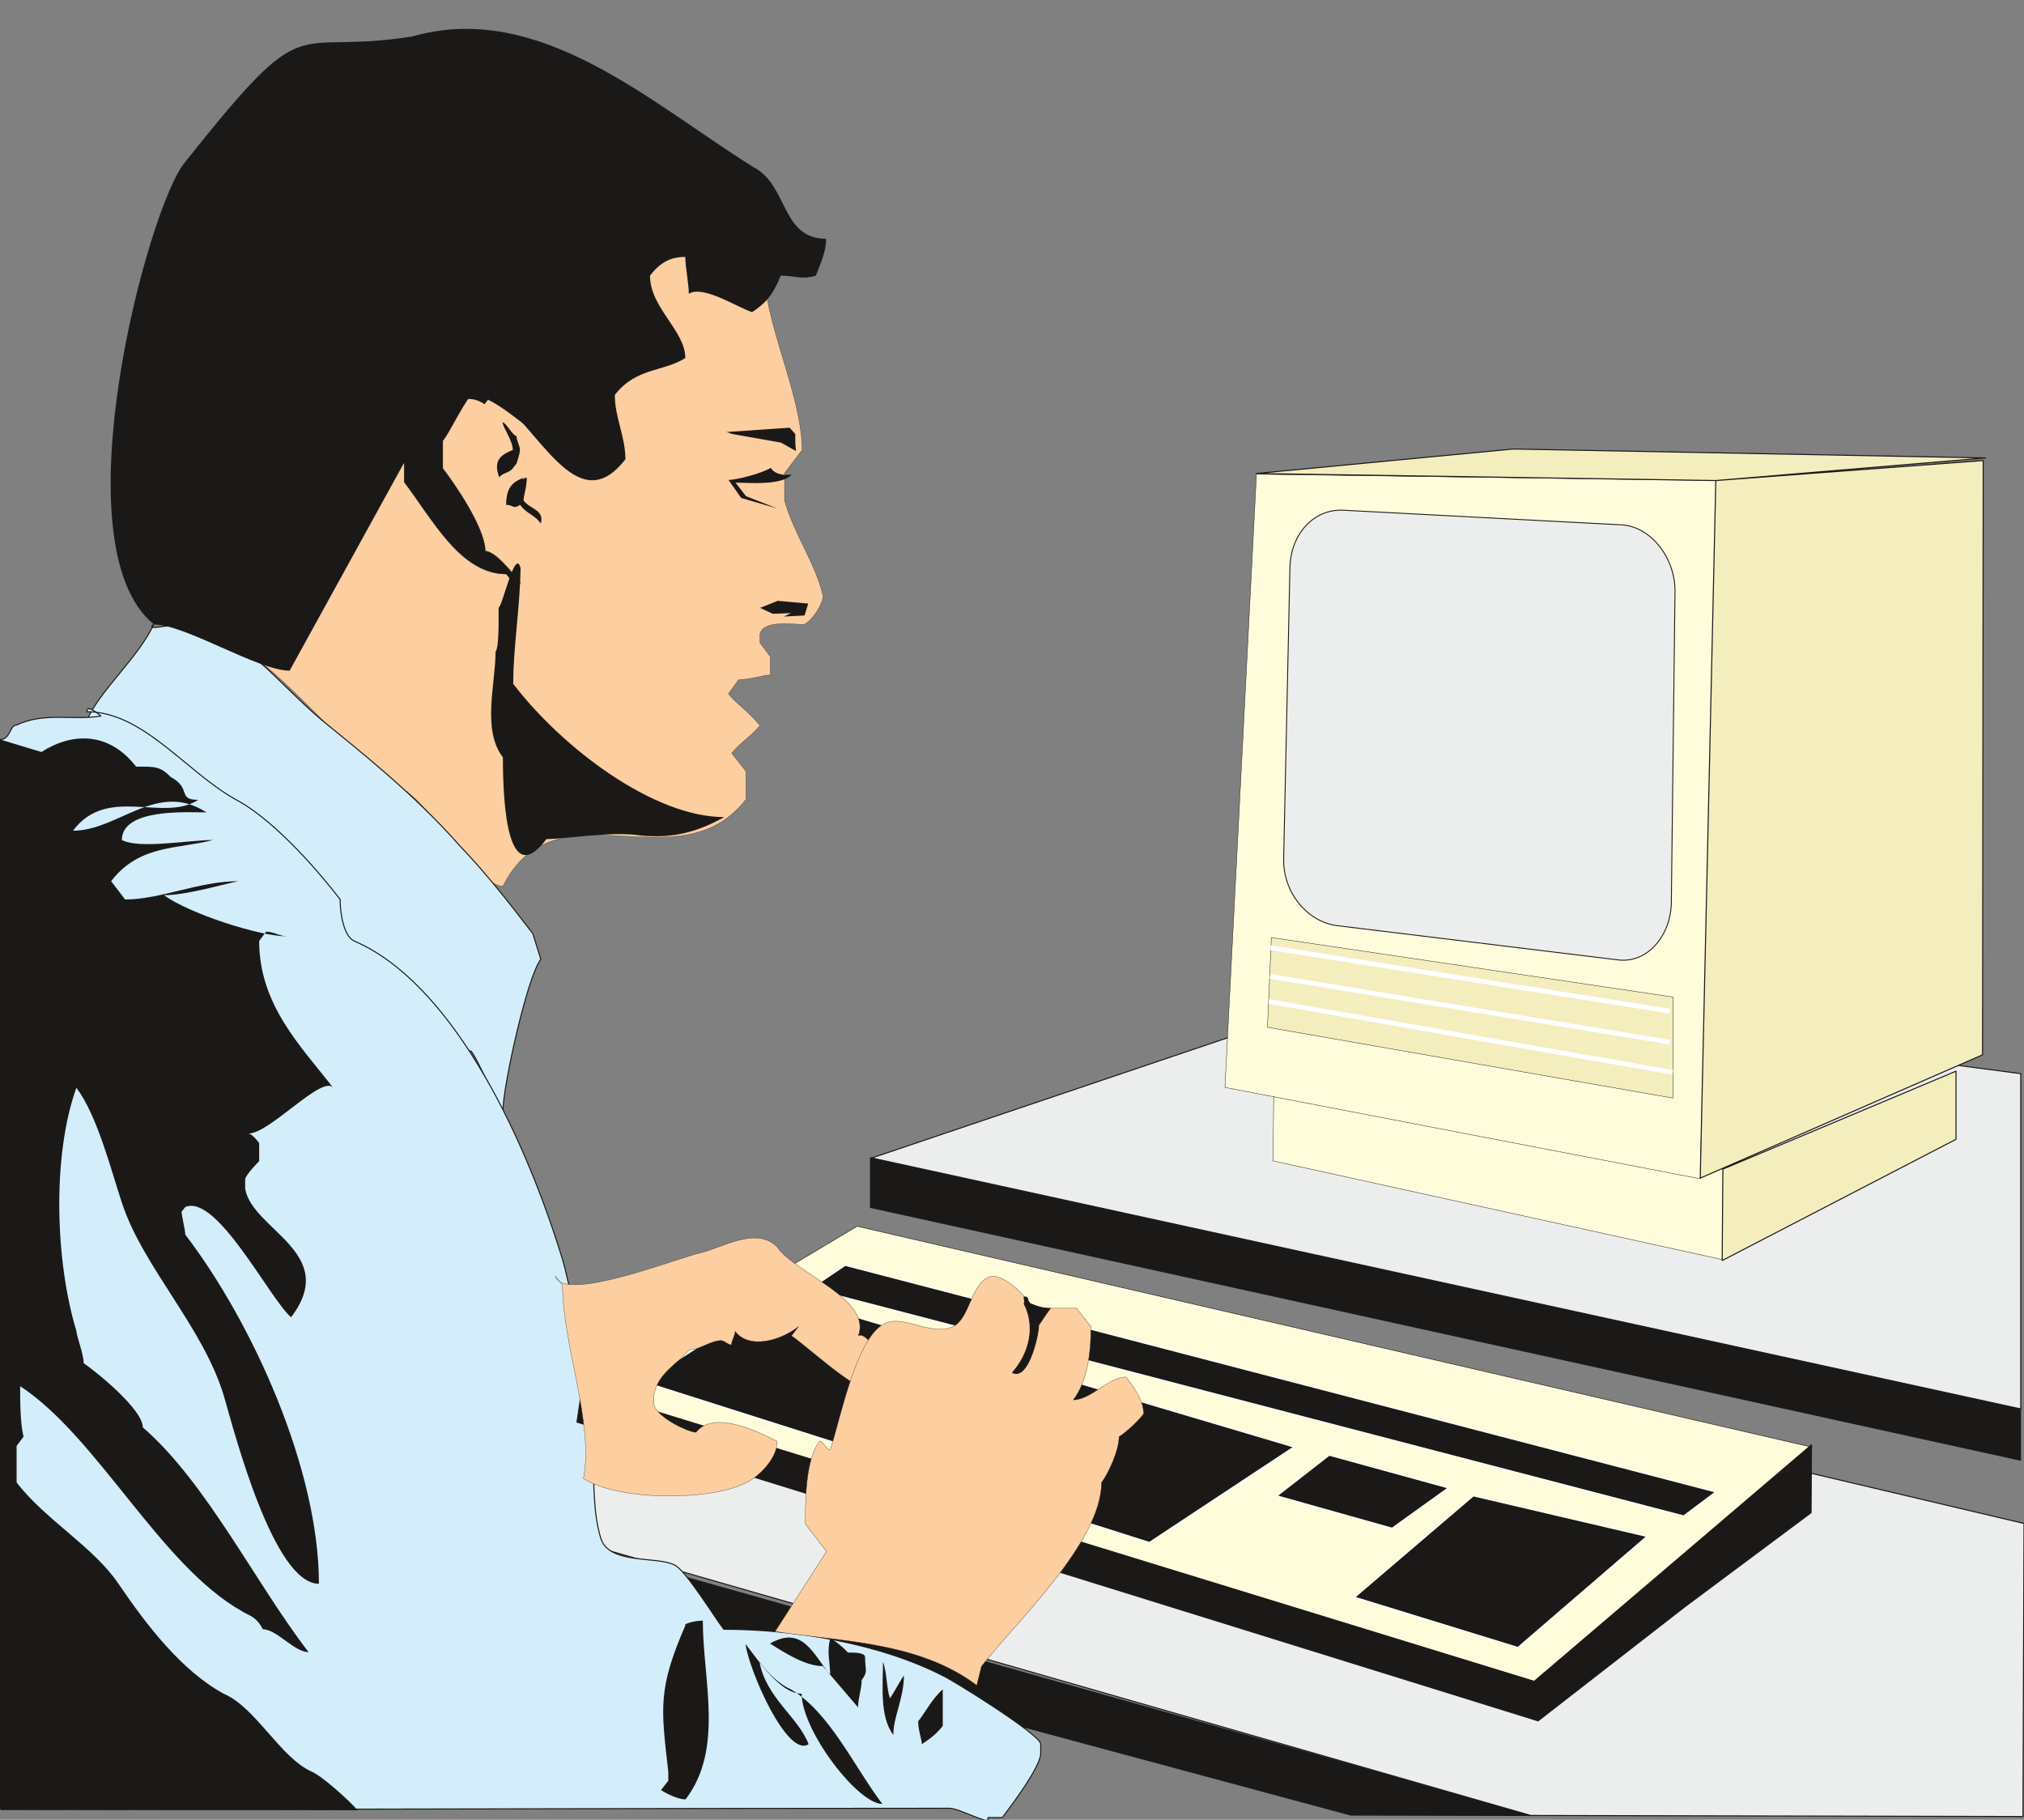<svg xmlns="http://www.w3.org/2000/svg" xml:space="preserve" width="585.033" height="525.997" fill-rule="evenodd" stroke-linejoin="round" stroke-width="28.222" preserveAspectRatio="xMidYMid" version="1.2" viewBox="0 0 15479 13917"><rect x="0" y="0" width="15479" height="13917" fill="#808080" stroke="none"/><defs class="ClipPathGroup"><clipPath id="a" clipPathUnits="userSpaceOnUse"><path d="M0 0h15479v13917H0z"/></clipPath></defs><g class="SlideGroup"><g class="Slide" clip-path="url(#a)"><g class="Page"><g class="com.sun.star.drawing.PolyPolygonShape"><path fill="none" d="M2708 8849h12749v5041H2708z" class="BoundingBox"/><path fill="#1B1918" d="m2771 11366 8937 2518-1377-3-7618-2052 58-463Zm0 0Zm3886-2512 8795 1915v398L6657 9234v-380Z"/><path fill="none" stroke="#1B1918" stroke-linejoin="miter" stroke-width="8" d="m2771 11366 8937 2518-1377-3-7618-2052 58-463Zm3886-2512 8795 1915v398L6657 9234v-380Z"/></g><g class="com.sun.star.drawing.PolyPolygonShape"><path fill="none" d="M2835 7554h12650v6344H2835z" class="BoundingBox"/><path fill="#ECEDED" d="M15479 11651 6730 9588l-3883 1751 8860 2545 3764 8 8-2241Zm0 0Zm-25-876L6667 8856l3839-1297 4948 652v2564Z"/><path fill="none" stroke="#1B1918" stroke-linejoin="miter" stroke-width="8" d="M15479 11651 6730 9588l-3883 1751 8860 2545 3764 8 8-2241Zm-25-876L6667 8856l3839-1297 4948 652v2564Z"/></g><g class="com.sun.star.drawing.PolyPolygonShape"><path fill="none" d="M4458 9375h9407v3488H4458z" class="BoundingBox"/><path fill="#FFFCDB" d="m6555 9378 7304 1690-2126 1791-7270-2231 2092-1250Z"/><path fill="none" stroke="#1B1918" stroke-linejoin="miter" stroke-width="4" d="m6555 9378 7304 1690-2126 1791-7270-2231 2092-1250Z"/></g><g class="com.sun.star.drawing.PolyPolygonShape"><path fill="none" d="M4915 9672h8216v2933H4915z" class="BoundingBox"/><path fill="#1B1918" d="m11268 11440-907 775 1247 384 986-849-1326-310Zm0 0Zm-1501 0 879 247 429-308-909-250-399 311Zm0 0ZM6464 9677l6656 1733-244 183-6674-1739 262-177Zm0 0Zm3430 1389-1104 730-3865-1228 1038-668 3931 1166Z"/><path fill="none" stroke="#FFF" stroke-linejoin="miter" stroke-width="8" d="m11268 11440-907 775 1247 384 986-849-1326-310Zm-1501 0 879 247 429-308-909-250-399 311ZM6464 9677l6656 1733-244 183-6674-1739 262-177Zm3430 1389-1104 730-3865-1228 1038-668 3931 1166Z"/></g><g class="com.sun.star.drawing.ClosedBezierShape"><path fill="none" d="M1152 359h5145v6421H1152z" class="BoundingBox"/><path fill="#FCCEA0" d="M5731 1933c25 0 81 105 109 105 0 421 294 983 294 1404l-134 176v210c76 267 239 483 294 729 6 44-76 191-147 219-79 0-307-36-335 71v69l79 106v140c-51 0-160 36-242 36l-78 107c50 69 160 140 241 244-56 71-163 142-216 211l109 139v214c-513 665-1455-142-1859 665-189 0-565-632-755-736-567-318-1212-1406-1857-1266-28 0-54-36-81-36 619-807 81-2281 403-3265 82-279 486-772 699-876 56 0 162-71 218-71 455-104 1077-278 1508-71 215 106 538 142 754 246 213 107 942 772 942 1087 54 0 107 71 54 143Z"/><path fill="none" stroke="#1B1918" stroke-linecap="round" stroke-linejoin="bevel" stroke-width="2" d="M5731 1933c25 0 81 105 109 105 0 421 294 983 294 1404l-134 176v210c76 267 239 483 294 729 6 44-76 191-147 219-79 0-307-36-335 71v69l79 106v140c-51 0-160 36-242 36l-78 107c50 69 160 140 241 244-56 71-163 142-216 211l109 139v214c-513 665-1455-142-1859 665-189 0-565-632-755-736-567-318-1212-1406-1857-1266-28 0-54-36-81-36 619-807 81-2281 403-3265 82-279 486-772 699-876 56 0 162-71 218-71 455-104 1077-278 1508-71 215 106 538 142 754 246 213 107 942 772 942 1087 54 0 107 71 54 143Z"/></g><g class="com.sun.star.drawing.ClosedBezierShape"><path fill="none" d="M659 4760h3483v3734H659z" class="BoundingBox"/><path fill="#D3EEFA" d="M1175 4775c-81 68 201-38 257 30 404 0 676 409 1034 706 267 219 701 559 1048 955 183 189 373 428 561 674l61 196c-107 140-289 978-289 1153-28 0-221-452-249-452h-54c-162-33-732-770-895-838-432-211-371-707-828-951-326-178-834-737-1156-737 81-211 403-493 510-736Z"/><path fill="none" stroke="#1B1918" stroke-linejoin="miter" stroke-width="8" d="M1175 4775c-81 68 201-38 257 30 404 0 676 409 1034 706 267 219 701 559 1048 955 183 189 373 428 561 674l61 196c-107 140-289 978-289 1153-28 0-221-452-249-452h-54c-162-33-732-770-895-838-432-211-371-707-828-951-326-178-834-737-1156-737 81-211 403-493 510-736Z"/></g><g class="com.sun.star.drawing.ClosedBezierShape"><path fill="none" d="M-5 5416h7969v8510H-5z" class="BoundingBox"/><path fill="#D3EEFA" d="M772 5476c-216 36-430-33-645 69-54 0-46 111-127 111l12 8183c2394 0 4787-10 7249-10 81 0 322 142 294 71h110c53-69 294-386 294-491v-71c0-71-673-490-752-525-485-247-1132-353-1672-353-79-105-294-455-376-491-134-71-510 0-566-211-54-175-54-421-54-629l54 68c0-175-107-457-160-597 53-175-81-805-135-981-310-1006-868-2113-1590-2423-79-36-107-211-107-318-215-279-538-630-808-769-376-214-701-666-1128-666 0-35 25-35 107 33Z"/><path fill="none" stroke="#1B1918" stroke-linejoin="miter" stroke-width="8" d="M772 5476c-216 36-430-33-645 69-54 0-46 111-127 111l12 8183c2394 0 4787-10 7249-10 81 0 322 142 294 71h110c53-69 294-386 294-491v-71c0-71-673-490-752-525-485-247-1132-353-1672-353-79-105-294-455-376-491-134-71-510 0-566-211-54-175-54-421-54-629l54 68c0-175-107-457-160-597 53-175-81-805-135-981-310-1006-868-2113-1590-2423-79-36-107-211-107-318-215-279-538-630-808-769-376-214-701-666-1128-666 0-35 25-35 107 33Z"/></g><g class="com.sun.star.drawing.ClosedBezierShape"><path fill="none" d="M3089 2881h1045v1581H3089z" class="BoundingBox"/><path fill="#1B1918" d="M4126 3325c-139-82-361-306-524-306-81 105-160 281-216 352v211c81 104 325 454 325 633 79 0 215 175 270 244-55 0-81-33-109-69-351 0-566-422-781-704v-280c215-282 376-632 755-491 135 33 232 165 285 302 0 39 0 83-5 108Z"/><path fill="none" stroke="#1B1918" stroke-linejoin="miter" stroke-width="3" d="M4126 3325c-139-82-361-306-524-306-81 105-160 281-216 352v211c81 104 325 454 325 633 79 0 215 175 270 244-55 0-81-33-109-69-351 0-566-422-781-704v-280c215-282 376-632 755-491 135 33 232 165 285 302 0 39 0 83-5 108Z"/></g><g class="com.sun.star.drawing.PolyPolygonShape"><path fill="none" d="M4408 10615h9451v2551H4408z" class="BoundingBox"/><path fill="#1B1918" d="m4450 10620 7283 2238 2121-1809-3 520-970 723-1118 869-7351-2285 38-256Z"/><path fill="none" stroke="#1B1918" stroke-linejoin="miter" stroke-width="7" d="m4450 10620 7283 2238 2121-1809-3 520-970 723-1118 869-7351-2285 38-256Z"/></g><g class="com.sun.star.drawing.ClosedBezierShape"><path fill="none" d="M0 221h7211v13625H0z" class="BoundingBox"/><path fill="#1B1918" d="M1412 1244c971-1221 778-813 1741-965 970-279 1823 508 2607 998 269 137 211 549 558 549 0 106-53 211-78 282-109 33-163 0-269 0-56 139-110 208-219 279-107-33-377-211-484-140 0-71-27-210-27-282-107 0-188 36-270 143 0 246 270 421 270 630-163 106-376 71-539 282 0 175 81 317 81 492-378 492-673-282-1023-492l-54 71c-269-176-378 279-513 454h-106l-872 1584c-241 0-796-353-1037-353-744-602-43-3199 234-3532Zm0 0Zm2432 1986c25 0 78 104 106 104 0 36 26 72 26 107 0 33-26 104-26 104l-28 36c-25 35-78 35-104 69-53-138 26-176 104-209 0-71-78-175-78-211Zm0 0Zm160 423c-79 33-133 69-133 208 54 0 54 36 107 0 51 71 107 71 158 143 28-107-79-107-132-176 0-35 25-106 25-175-25 0-51 33-25 0Zm0 0Zm-23 691c-3 289-56 607-56 886 376 491 1074 1019 1614 1019-189 104-377 168-646 140-209-33-580 28-714 28-292 388-333-239-333-625-162-211-56-562-56-808 28-33 23-267 23-338 28 0 127-465 168-302Zm0 0Zm2058-1073 43 48v66l5 64-114-64-373-66-44-15 483-33Zm0 0Zm10 1418-139 5-97-45 135-54 233 21-28 91-157 8 53-26Zm0 0Zm-477-1018 96 137 277 81-239-94-81-104c94 0 351 25 429-61-122 13-157-44-157-52-79 44-254 90-325 93Zm0 0ZM1305 5942c163 86 48 175 211 175-269 175-694-115-958 236 348 0 643-386 1021-140-134 0-647-35-647 211 134 71 513 0 698 0-269 71-564 33-780 315l107 140c269 0 567-140 865-140-164 36-405 107-568 107 191 139 728 315 944 315-54 0-107-36-163-36l-53 71c0 491 322 808 566 1123-81-104-485 350-648 350 28 0 82 72 82 72v139s-107 107-107 140v71c53 315 726 490 351 983-163-140-568-947-809-843l-28 35c0 36 28 140 28 176 511 668 1022 1791 1022 2670-348 0-646-1158-728-1440-160-527-619-984-779-1474-82-247-188-668-348-879-188 526-160 1333 0 1859 0 36 56 178 56 247 104 72 452 354 452 491 487 421 864 1196 1268 1719-109 0-244-175-350-175-54-104-110-104-163-140-621-350-1103-1333-1693-1719 0 107 0 282 26 386l-53 71v279c215 282 589 493 779 775 214 315 483 666 805 841 245 104 433 490 675 597 81 35 292 226 348 294l-2734-5V5655l317 96c216-140 505-170 724 112 135 0 185-5 264 79Zm0 0Zm5905 6978v279c-53 69-107 104-160 140 0-36-28-104-28-175 56-71 109-176 188-244Zm0 0Zm-297-107c0 175-81 315-81 455-107-140-79-386-79-559 28 71 28 208 53 279 26-35 81-139 107-175Zm0 0Zm-297-139c0 104 25 104-26 175 0 68-28 139-28 208l-269-315c-135 0-295-104-404-173 244-139 325 69 460 242 0-104-28-173 0-277 25 0 107 71 135 104 53 0 132 0 132 36Zm0 0Zm-915-102c107 137 267 381 430 381 0 282 429 843 617 843-214-282-404-703-699-876-81-36-162-107-241-211 53 279 295 419 376 630-163 107-455-561-483-767Zm0 0Zm-458-145c-213 490-188 630-132 1123v68l-56 72c56 35 135 71 188 71 296-386 132-915 132-1367-79 0-157 33-132 33Z"/></g><g class="com.sun.star.drawing.ClosedBezierShape"><path fill="none" d="M4245 9467h2537v1977H4245z" class="BoundingBox"/><path fill="#FCCEA0" d="M5944 9537c132 198 727 396 620 679 53-35 163 140 216 211-28 36-109 140-109 211-135 0-511-353-618-422l54-71c-135 107-379 178-485 36 0 35-28 71-28 104-26 0-54-33-79-33-82 0-164 71-245 71-81 104-241 175-269 348v71c28 104 269 212 322 212 135-176 487 0 621 69 0 142-160 284-241 317-270 140-971 140-1241-33 82-423-160-1022-160-1478l-55-71c55 212 942-140 1104-175 164-36 433-210 593-46Z"/><path fill="none" stroke="#1B1918" stroke-linecap="round" stroke-linejoin="bevel" stroke-width="2" d="M5944 9537c132 198 727 396 620 679 53-35 163 140 216 211-28 36-109 140-109 211-135 0-511-353-618-422l54-71c-135 107-379 178-485 36 0 35-28 71-28 104-26 0-54-33-79-33-82 0-164 71-245 71-81 104-241 175-269 348v71c28 104 269 212 322 212 135-176 487 0 621 69 0 142-160 284-241 317-270 140-971 140-1241-33 82-423-160-1022-160-1478l-55-71c55 212 942-140 1104-175 164-36 433-210 593-46Z"/></g><g class="com.sun.star.drawing.ClosedBezierShape"><path fill="none" d="M5927 9758h2821v3133H5927z" class="BoundingBox"/><path fill="#FCCEA0" d="m7470 12889 36-145c244-317 918-947 918-1405 53-72 134-247 134-351 54-36 135-107 188-175 0-107-81-211-134-282-135 0-269 175-404 175 107-140 135-351 135-561l-110-140h-323c-82-107-216-246-323-246-162 35-162 317-297 386-160 71-348-69-483-36-244 36-377 737-458 980-25 0-56-68-81-68-109 142-109 458-109 633l162 211-393 612c487 77 1095 74 1542 412Z"/><path fill="none" stroke="#1B1918" stroke-linecap="round" stroke-linejoin="bevel" stroke-width="2" d="m7470 12889 36-145c244-317 918-947 918-1405 53-72 134-247 134-351 54-36 135-107 188-175 0-107-81-211-134-282-135 0-269 175-404 175 107-140 135-351 135-561l-110-140h-323c-82-107-216-246-323-246-162 35-162 317-297 386-160 71-348-69-483-36-244 36-377 737-458 980-25 0-56-68-81-68-109 142-109 458-109 633l162 211-393 612c487 77 1095 74 1542 412Z"/></g><g class="com.sun.star.drawing.ClosedBezierShape"><path fill="none" d="M7738 9915h303v594h-303z" class="BoundingBox"/><path fill="#1B1918" d="M7832 9969c90 174 44 377-88 528 121 61 199-290 199-364 22-28 56-88 89-126-56 0-100-15-156-38l-11-15c-10-23 0-35-33-35 0 25 11 35 0 50Z"/><path fill="none" stroke="#1B1918" stroke-linejoin="miter" stroke-width="7" d="M7832 9969c90 174 44 377-88 528 121 61 199-290 199-364 22-28 56-88 89-126-56 0-100-15-156-38l-11-15c-10-23 0-35-33-35 0 25 11 35 0 50Z"/></g><g class="com.sun.star.drawing.PolyPolygonShape"><path fill="none" d="M9734 8144h3448v1492H9734z" class="BoundingBox"/><path fill="#FFFCDB" d="m13172 9633-3436-755 7-732 3436 712-7 775Z"/><path fill="none" stroke="#1B1918" stroke-linejoin="miter" stroke-width="3" d="m13172 9633-3436-755 7-732 3436 712-7 775Z"/></g><g class="com.sun.star.drawing.PolyPolygonShape"><path fill="none" d="M9366 3625h3765v5393H9366z" class="BoundingBox"/><path fill="#FFFCDB" d="m9609 3627-241 4689 3635 699 125-5340-3519-48Z"/><path fill="none" stroke="#1B1918" stroke-linejoin="miter" stroke-width="3" d="m9609 3627-241 4689 3635 699 125-5340-3519-48Z"/></g><g class="com.sun.star.drawing.PolyPolygonShape"><path fill="none" d="M9608 3429h5579v6219H9608z" class="BoundingBox"/><path fill="#F4EDBE" d="m13176 8941-5 699 1788-927v-521l-1783 749Zm0 0Zm-173 69 119-5335 2045-153-5 4545-2159 943Zm0 0Zm119-5335 2063-173-3613-68-1963 187 3513 54Z"/><path fill="none" stroke="#1B1918" stroke-linejoin="miter" stroke-width="8" d="m13176 8941-5 699 1788-927v-521l-1783 749Zm-173 69 119-5335 2045-153-5 4545-2159 943Zm119-5335 2063-173-3613-68-1963 187 3513 54Z"/></g><g class="com.sun.star.drawing.PolyPolygonShape"><path fill="none" d="M9691 7168h3107v1233H9691z" class="BoundingBox"/><path fill="#F4EDBE" d="m9723 7170 3072 455v773l-3102-542 30-686Z"/><path fill="none" stroke="#1B1918" stroke-linejoin="miter" stroke-width="3" d="m9723 7170 3072 455v773l-3102-542 30-686Z"/></g><g fill="none" class="com.sun.star.drawing.PolyLineShape"><path d="M9699 7229h3099v991H9699z" class="BoundingBox"/><path stroke="#FFF" stroke-linejoin="miter" stroke-width="36" d="m12793 8201-3090-542m3067 311-3057-503m0-220 3057 486"/></g><g class="com.sun.star.drawing.ClosedBezierShape"><path fill="none" d="M9813 3897h3002v3451H9813z" class="BoundingBox"/><path fill="#ECEDED" d="m10274 3902 2129 112c221 13 409 251 407 508l-28 2379c-3 254-183 468-407 440l-2149-262c-224-28-413-249-409-508l48-2229c5-260 185-452 409-440Z"/><path fill="none" stroke="#1B1918" stroke-linejoin="miter" stroke-width="7" d="m10274 3902 2129 112c221 13 409 251 407 508l-28 2379c-3 254-183 468-407 440l-2149-262c-224-28-413-249-409-508l48-2229c5-260 185-452 409-440Z"/></g></g></g></g></svg>
